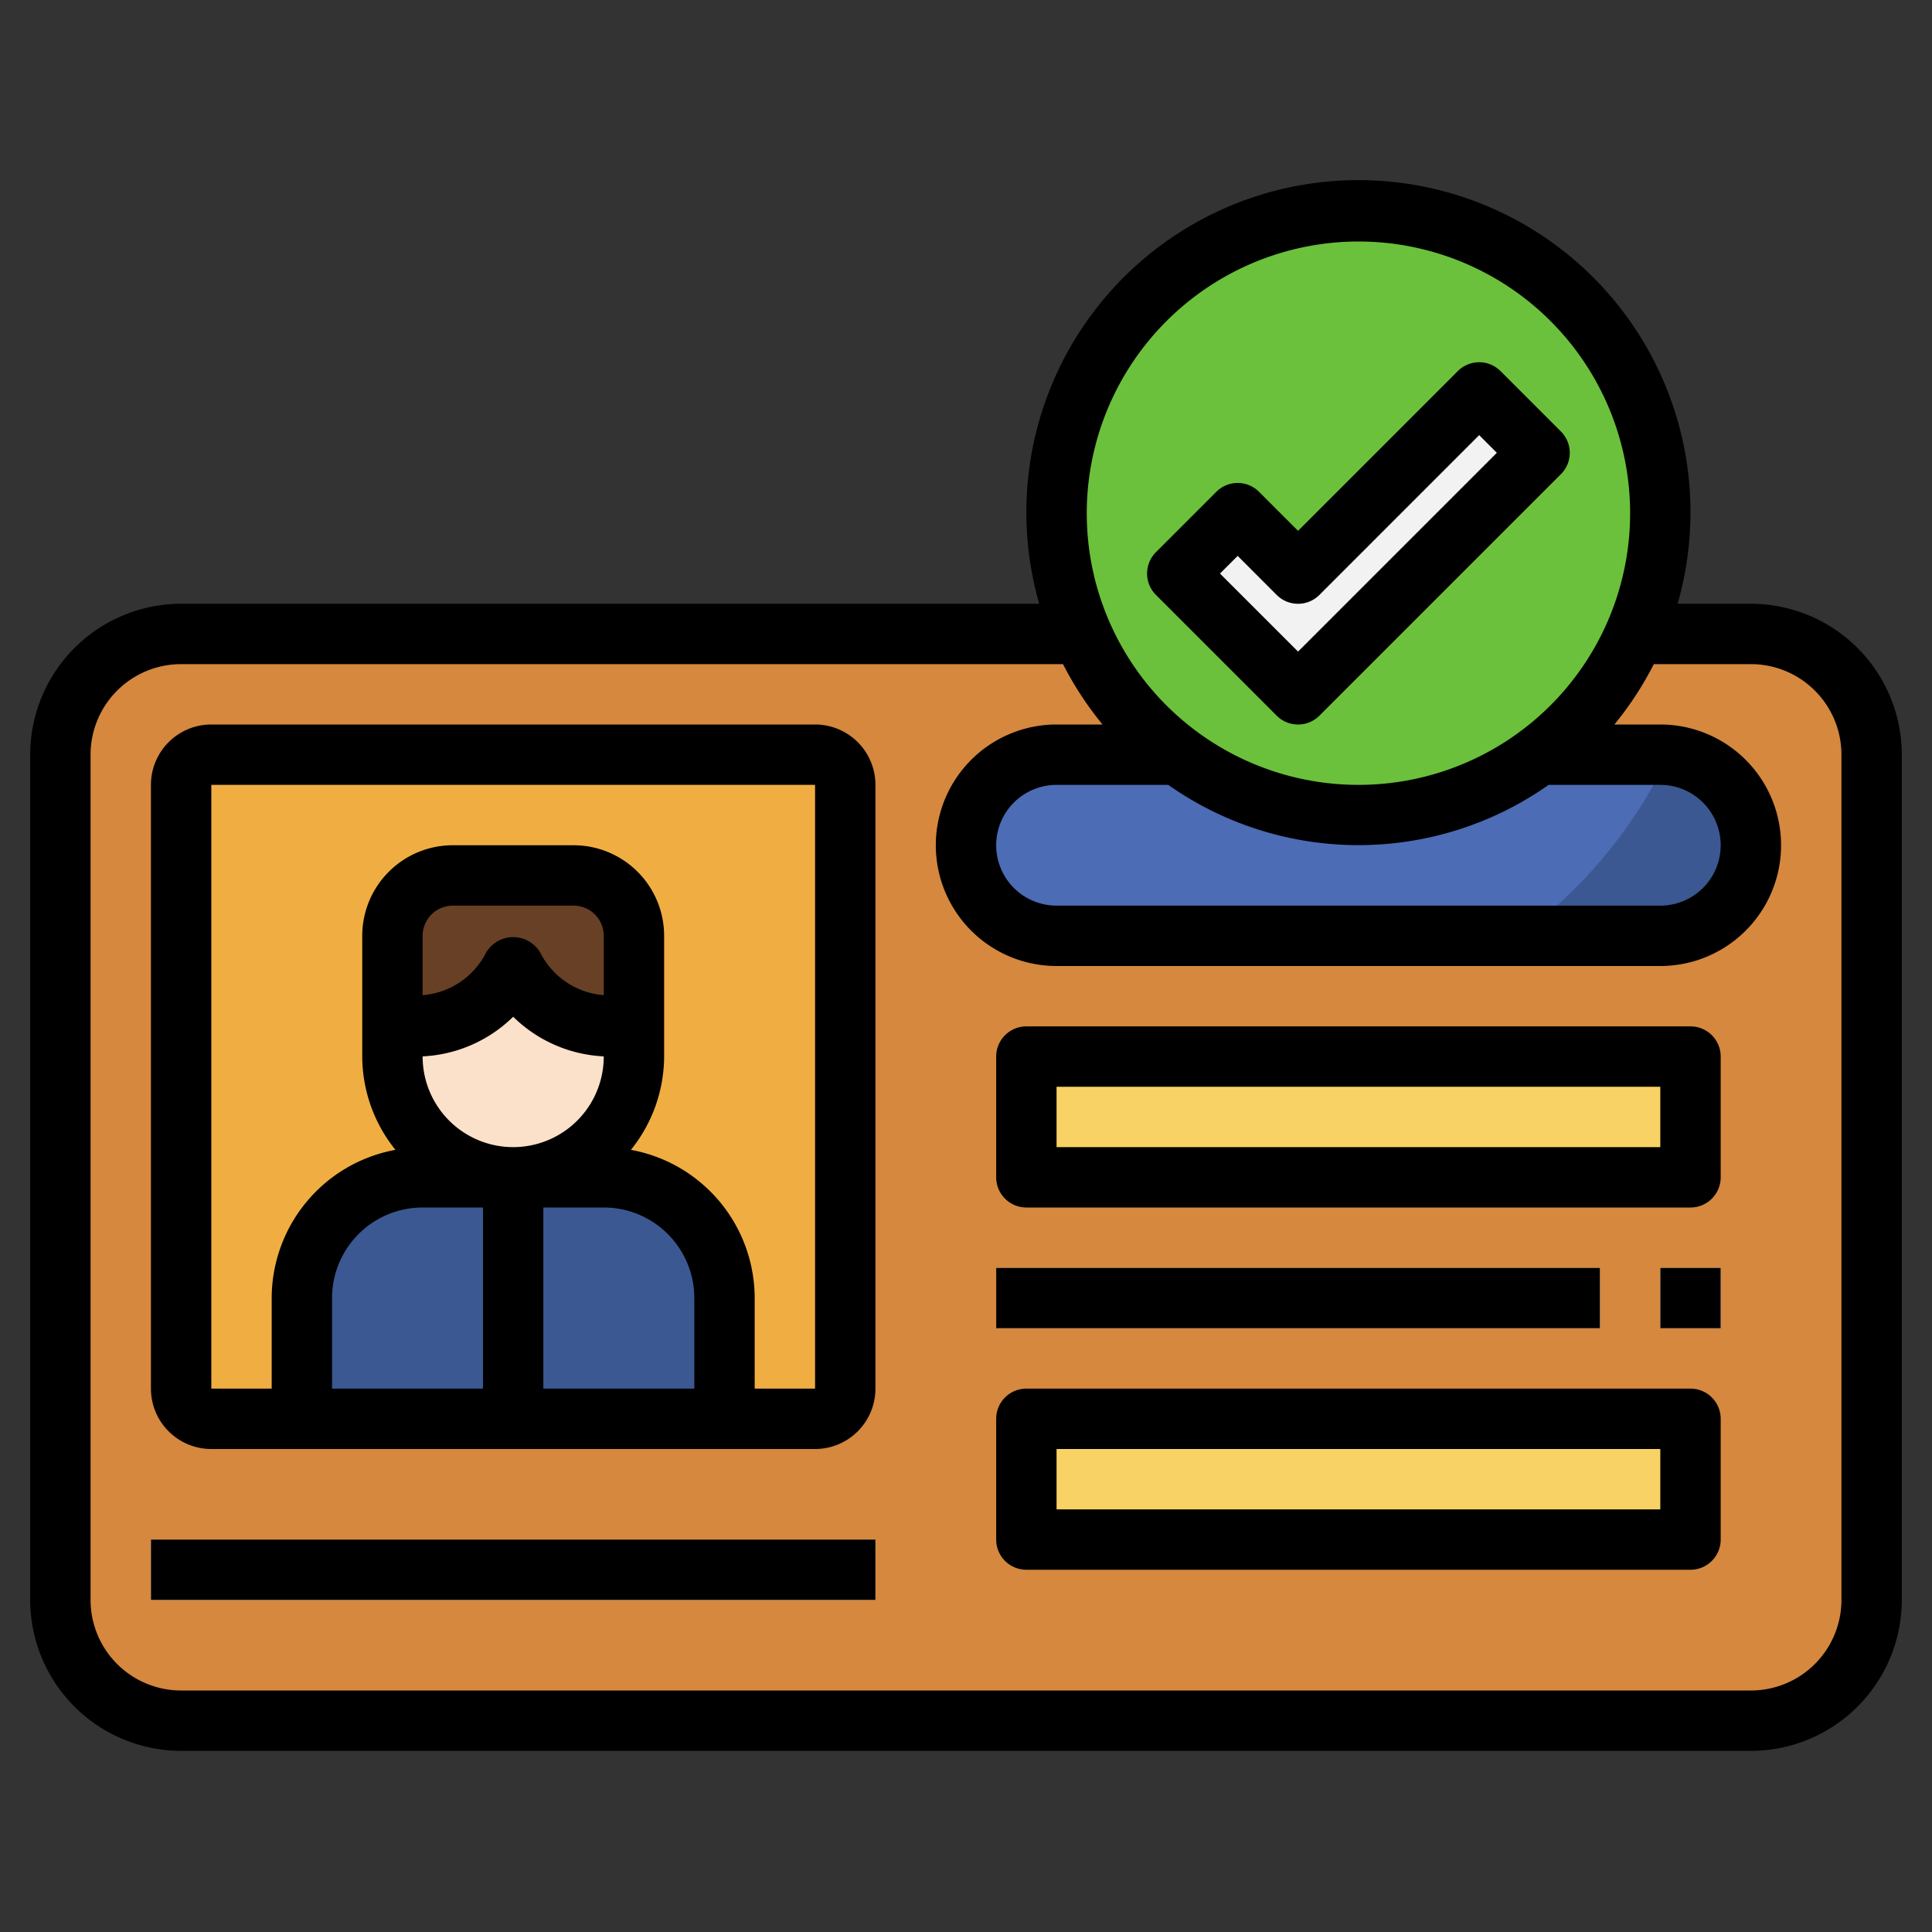 <svg id="Layer_3" height="512" viewBox="0 0 64 64" width="512" xmlns="http://www.w3.org/2000/svg" data-name="Layer 3"><rect x="0" y="0" width="64" height="64" fill="#333333" stroke="none"/><path d="m54.167 21h3.833a4 4 0 0 1 4 4v28a4 4 0 0 1 -4 4h-52a4 4 0 0 1 -4-4v-28a4 4 0 0 1 4-4h29.832" fill="#d5883e"/><rect fill="#f0ae42" height="22" rx="1" width="22" x="6" y="25"/><path d="m10 47v-4a4 4 0 0 1 4-4h6a4 4 0 0 1 4 4v4" fill="#3b5892"/><path d="m21 34v1a4 4 0 0 1 -4 4 4 4 0 0 1 -4-4v-1h.764a3.618 3.618 0 0 0 3.236-2 3.618 3.618 0 0 0 3.236 2z" fill="#fbe1ca"/><path d="m21 34v-3a2 2 0 0 0 -2-2h-4a2 2 0 0 0 -2 2v3h.764a3.618 3.618 0 0 0 3.236-2 3.618 3.618 0 0 0 3.236 2z" fill="#674025"/><rect fill="#3b5892" height="6" rx="3" width="26" x="32" y="25"/><path d="m16 39h2v8h-2z" fill="#4c6cb5"/><path d="m5 51h24v2h-24z" fill="#f2f2f2"/><path d="m34 35h22v4h-22z" fill="#f9d266"/><path d="m34 47h22v4h-22z" fill="#f9d266"/><path d="m33 42h20v2h-20z" fill="#f2f2f2"/><path d="m55 42h2v2h-2z" fill="#f2f2f2"/><path d="m55 25h-20a3 3 0 0 0 0 6h15.35a15.96 15.96 0 0 0 4.934-5.971c-.095-.009-.184-.029-.284-.029z" fill="#4c6cb5"/><circle cx="45" cy="17" fill="#6bc13b" r="10"/><path d="m39 19 4 4 8-8-2-2-6 6-2-2z" fill="#f2f2f2"/><path d="m58 20h-2.427a11 11 0 1 0 -21.147 0h-28.426a5.006 5.006 0 0 0 -5 5v28a5.006 5.006 0 0 0 5 5h52a5.006 5.006 0 0 0 5-5v-28a5.006 5.006 0 0 0 -5-5zm-13-12a9 9 0 1 1 -9 9 9.01 9.01 0 0 1 9-9zm-6.3 18a10.94 10.94 0 0 0 12.6 0h3.7a2 2 0 1 1 0 4h-20a2 2 0 0 1 0-4zm22.3 27a3 3 0 0 1 -3 3h-52a3 3 0 0 1 -3-3v-28a3 3 0 0 1 3-3h29.214a11.114 11.114 0 0 0 1.308 2h-1.522a4 4 0 0 0 0 8h20a4 4 0 1 0 0-8h-1.522a11.056 11.056 0 0 0 1.307-2h3.215a3 3 0 0 1 3 3z"/><path d="m7 48h20a2 2 0 0 0 2-2v-20a2 2 0 0 0 -2-2h-20a2 2 0 0 0 -2 2v20a2 2 0 0 0 2 2zm4-5a3 3 0 0 1 3-3h2v6h-5zm3-12a1 1 0 0 1 1-1h4a1 1 0 0 1 1 1v1.967a2.584 2.584 0 0 1 -2.106-1.415 1.041 1.041 0 0 0 -1.789 0 2.585 2.585 0 0 1 -2.105 1.415zm9 15h-5v-6h2a3 3 0 0 1 3 3zm-9-11v-.006a4.592 4.592 0 0 0 3-1.313 4.588 4.588 0 0 0 3 1.313v.006a3 3 0 0 1 -6 0zm-7-9h20v20h-2v-3a5 5 0 0 0 -4.1-4.91 4.948 4.948 0 0 0 1.1-3.09v-1-3a3 3 0 0 0 -3-3h-4a3 3 0 0 0 -3 3v4a4.942 4.942 0 0 0 1.1 3.09 5 5 0 0 0 -4.1 4.91v3h-2z"/><path d="m43 24a1 1 0 0 0 .707-.292l8-8a1 1 0 0 0 0-1.415l-2-2a1 1 0 0 0 -1.415 0l-5.292 5.292-1.293-1.293a1 1 0 0 0 -1.415 0l-2 2a1 1 0 0 0 0 1.415l4 4a1 1 0 0 0 .708.293zm-2-5.585 1.292 1.293a1 1 0 0 0 1.415 0l5.293-5.294.585.586-6.585 6.585-2.586-2.585z"/><path d="m5 51h24v2h-24z"/><path d="m56 34h-22a1 1 0 0 0 -1 1v4a1 1 0 0 0 1 1h22a1 1 0 0 0 1-1v-4a1 1 0 0 0 -1-1zm-1 4h-20v-2h20z"/><path d="m56 46h-22a1 1 0 0 0 -1 1v4a1 1 0 0 0 1 1h22a1 1 0 0 0 1-1v-4a1 1 0 0 0 -1-1zm-1 4h-20v-2h20z"/><path d="m33 42h20v2h-20z"/><path d="m55 42h2v2h-2z"/></svg>
